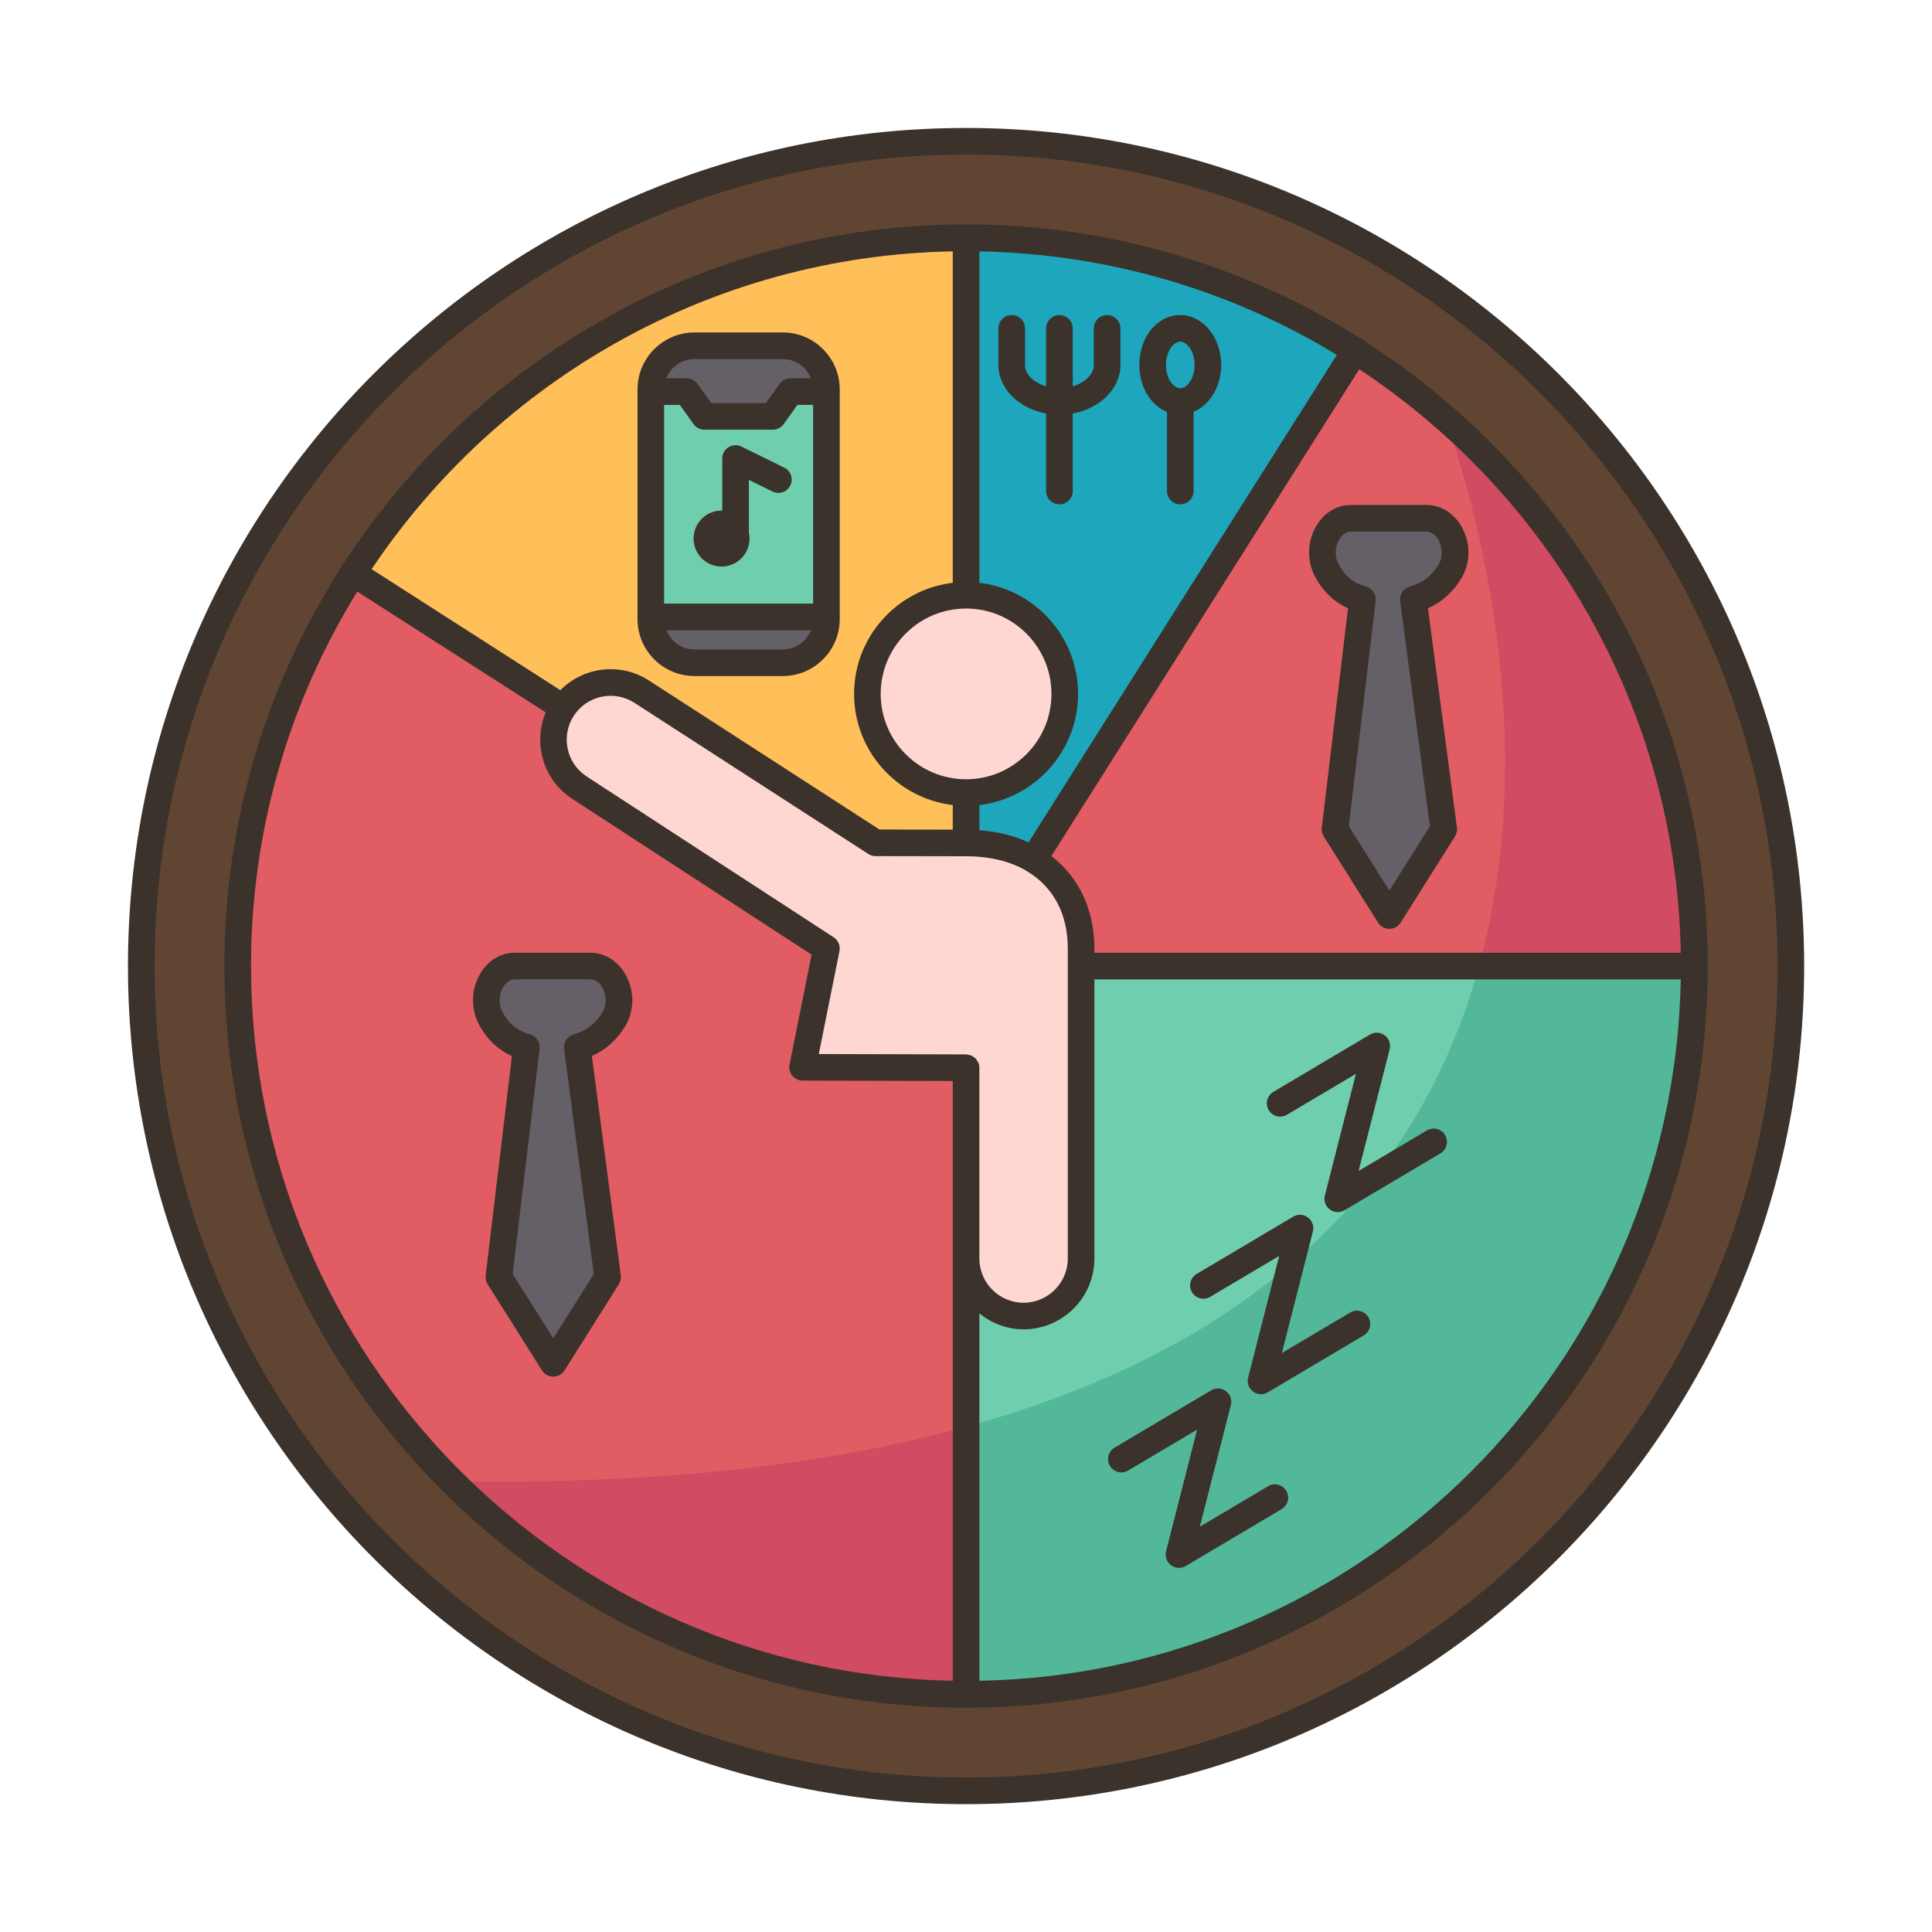 <svg version="1.0" preserveAspectRatio="xMidYMid meet" height="1080" viewBox="0 0 810 810" zoomAndPan="magnify" width="1080" xmlns:xlink="http://www.w3.org/1999/xlink" xmlns="http://www.w3.org/2000/svg"><defs><clipPath id="f6c2436db6"><path clip-rule="nonzero" d="M 53.652 53.652 L 756.402 53.652 L 756.402 756.402 L 53.652 756.402 Z M 53.652 53.652"></path></clipPath></defs><rect fill-opacity="1" height="972" y="-81" fill="#ffffff" width="972" x="-81"></rect><rect fill-opacity="1" height="972" y="-81" fill="#ffffff" width="972" x="-81"></rect><path fill-rule="nonzero" fill-opacity="1" d="M 750.824 405.027 C 750.824 410.688 750.688 416.344 750.41 421.996 C 750.133 427.648 749.715 433.289 749.16 438.922 C 748.605 444.555 747.914 450.168 747.082 455.766 C 746.254 461.367 745.285 466.941 744.18 472.488 C 743.078 478.039 741.836 483.562 740.461 489.051 C 739.086 494.539 737.578 499.992 735.938 505.406 C 734.293 510.824 732.52 516.195 730.613 521.523 C 728.707 526.852 726.668 532.129 724.504 537.359 C 722.34 542.586 720.047 547.762 717.625 552.875 C 715.207 557.992 712.664 563.047 709.996 568.035 C 707.328 573.027 704.539 577.949 701.629 582.805 C 698.719 587.656 695.691 592.438 692.547 597.145 C 689.406 601.848 686.148 606.473 682.777 611.02 C 679.406 615.566 675.922 620.023 672.332 624.398 C 668.742 628.773 665.047 633.059 661.246 637.25 C 657.445 641.445 653.547 645.543 649.543 649.543 C 645.543 653.547 641.445 657.445 637.25 661.246 C 633.059 665.047 628.773 668.742 624.398 672.332 C 620.023 675.922 615.566 679.402 611.02 682.777 C 606.473 686.148 601.848 689.406 597.145 692.547 C 592.438 695.691 587.656 698.719 582.805 701.629 C 577.949 704.539 573.027 707.328 568.035 709.996 C 563.047 712.664 557.992 715.207 552.875 717.625 C 547.762 720.047 542.586 722.34 537.359 724.504 C 532.129 726.668 526.852 728.707 521.523 730.613 C 516.195 732.52 510.824 734.293 505.406 735.938 C 499.992 737.578 494.539 739.086 489.051 740.461 C 483.562 741.836 478.039 743.078 472.488 744.18 C 466.941 745.285 461.367 746.254 455.766 747.082 C 450.168 747.914 444.555 748.605 438.922 749.16 C 433.289 749.715 427.648 750.133 421.996 750.41 C 416.344 750.688 410.688 750.824 405.027 750.824 C 399.367 750.824 393.715 750.688 388.062 750.41 C 382.41 750.133 376.766 749.715 371.133 749.16 C 365.504 748.605 359.887 747.914 354.289 747.082 C 348.691 746.254 343.117 745.285 337.566 744.18 C 332.016 743.078 326.496 741.836 321.008 740.461 C 315.516 739.086 310.062 737.578 304.648 735.938 C 299.234 734.293 293.859 732.52 288.531 730.613 C 283.203 728.707 277.926 726.668 272.699 724.504 C 267.469 722.34 262.297 720.047 257.18 717.625 C 252.066 715.207 247.012 712.664 242.02 709.996 C 237.031 707.328 232.105 704.539 227.254 701.629 C 222.398 698.719 217.617 695.691 212.914 692.547 C 208.207 689.406 203.582 686.148 199.035 682.777 C 194.492 679.402 190.031 675.922 185.656 672.332 C 181.281 668.742 176.996 665.047 172.805 661.246 C 168.613 657.445 164.516 653.547 160.512 649.543 C 156.512 645.543 152.609 641.445 148.809 637.25 C 145.008 633.059 141.312 628.773 137.723 624.398 C 134.133 620.023 130.652 615.566 127.281 611.02 C 123.91 606.473 120.652 601.848 117.508 597.145 C 114.363 592.438 111.336 587.656 108.43 582.805 C 105.52 577.949 102.73 573.027 100.062 568.035 C 97.395 563.047 94.852 557.992 92.43 552.875 C 90.012 547.762 87.719 542.586 85.555 537.359 C 83.387 532.129 81.352 526.852 79.445 521.523 C 77.539 516.195 75.762 510.824 74.121 505.406 C 72.477 499.992 70.969 494.539 69.594 489.051 C 68.219 483.562 66.98 478.039 65.875 472.488 C 64.77 466.941 63.805 461.367 62.973 455.766 C 62.145 450.168 61.449 444.555 60.895 438.922 C 60.34 433.289 59.926 427.648 59.648 421.996 C 59.371 416.344 59.23 410.688 59.23 405.027 C 59.23 399.367 59.371 393.715 59.648 388.062 C 59.926 382.41 60.34 376.766 60.895 371.133 C 61.449 365.504 62.145 359.887 62.973 354.289 C 63.805 348.691 64.77 343.117 65.875 337.566 C 66.98 332.016 68.219 326.496 69.594 321.008 C 70.969 315.516 72.477 310.062 74.121 304.648 C 75.762 299.234 77.539 293.859 79.445 288.531 C 81.352 283.203 83.387 277.926 85.555 272.699 C 87.719 267.469 90.012 262.297 92.43 257.18 C 94.852 252.066 97.395 247.012 100.062 242.02 C 102.73 237.031 105.52 232.105 108.43 227.254 C 111.336 222.398 114.363 217.617 117.508 212.914 C 120.652 208.207 123.91 203.582 127.281 199.035 C 130.652 194.492 134.133 190.031 137.723 185.656 C 141.312 181.281 145.008 176.996 148.809 172.805 C 152.609 168.613 156.512 164.516 160.512 160.512 C 164.516 156.512 168.613 152.609 172.805 148.809 C 176.996 145.008 181.281 141.312 185.656 137.723 C 190.031 134.133 194.492 130.652 199.035 127.281 C 203.582 123.91 208.207 120.652 212.914 117.508 C 217.617 114.363 222.398 111.336 227.254 108.43 C 232.105 105.52 237.031 102.73 242.02 100.062 C 247.012 97.395 252.066 94.852 257.18 92.43 C 262.297 90.012 267.469 87.719 272.699 85.555 C 277.926 83.387 283.203 81.352 288.531 79.445 C 293.859 77.539 299.234 75.762 304.648 74.121 C 310.062 72.477 315.516 70.969 321.008 69.594 C 326.496 68.219 332.016 66.98 337.566 65.875 C 343.117 64.77 348.691 63.805 354.289 62.973 C 359.887 62.145 365.504 61.449 371.133 60.895 C 376.766 60.34 382.41 59.926 388.062 59.648 C 393.715 59.371 399.367 59.23 405.027 59.23 C 410.688 59.23 416.344 59.371 421.996 59.648 C 427.648 59.926 433.289 60.34 438.922 60.895 C 444.555 61.449 450.168 62.145 455.766 62.973 C 461.367 63.805 466.941 64.77 472.488 65.875 C 478.039 66.98 483.562 68.219 489.051 69.594 C 494.539 70.969 499.992 72.477 505.406 74.121 C 510.824 75.762 516.195 77.539 521.523 79.445 C 526.852 81.352 532.129 83.387 537.359 85.555 C 542.586 87.719 547.762 90.012 552.875 92.43 C 557.992 94.852 563.047 97.395 568.035 100.062 C 573.027 102.73 577.949 105.52 582.805 108.43 C 587.656 111.336 592.438 114.363 597.145 117.508 C 601.848 120.652 606.473 123.91 611.02 127.281 C 615.566 130.652 620.023 134.133 624.398 137.723 C 628.773 141.312 633.059 145.008 637.25 148.809 C 641.445 152.609 645.543 156.512 649.543 160.512 C 653.547 164.516 657.445 168.613 661.246 172.805 C 665.047 176.996 668.742 181.281 672.332 185.656 C 675.922 190.031 679.406 194.492 682.777 199.035 C 686.148 203.582 689.406 208.207 692.547 212.914 C 695.691 217.617 698.719 222.398 701.629 227.254 C 704.539 232.105 707.328 237.031 709.996 242.02 C 712.664 247.012 715.207 252.066 717.625 257.18 C 720.047 262.297 722.34 267.469 724.504 272.699 C 726.668 277.926 728.707 283.203 730.613 288.531 C 732.52 293.859 734.293 299.234 735.938 304.648 C 737.578 310.062 739.086 315.516 740.461 321.008 C 741.836 326.496 743.078 332.016 744.18 337.566 C 745.285 343.117 746.254 348.691 747.082 354.289 C 747.914 359.887 748.605 365.504 749.16 371.133 C 749.715 376.766 750.133 382.41 750.41 388.062 C 750.688 393.715 750.824 399.367 750.824 405.027 Z M 750.824 405.027" fill="#e15c63"></path><path fill-rule="nonzero" fill-opacity="1" d="M 405.027 59.23 C 595.996 59.23 750.824 214.059 750.824 405.027 C 750.824 595.996 595.996 750.824 405.027 750.824 C 214.059 750.824 59.23 595.996 59.23 405.027 C 59.23 214.059 214.059 59.23 405.027 59.23 Z M 405.027 710.391 C 573.688 710.391 710.391 573.688 710.391 405.027 C 710.391 296.383 653.668 201.008 568.277 146.906 C 521.039 117.012 465.039 99.668 405.027 99.668 C 297.051 99.668 202.234 155.664 147.91 240.215 C 117.402 287.734 99.668 344.348 99.668 405.027 C 99.668 573.688 236.367 710.391 405.027 710.391 Z M 405.027 710.391" fill="#604533"></path><path fill-rule="nonzero" fill-opacity="1" d="M 710.391 405.027 C 710.391 573.688 573.688 710.391 405.027 710.391 L 405.027 527.621 C 405.027 534.312 407.707 540.336 412.113 544.688 C 416.461 549.035 422.484 551.77 429.121 551.77 C 442.453 551.77 453.273 540.949 453.273 527.621 L 453.273 405.027 Z M 710.391 405.027" fill="#6fceae"></path><path fill-rule="nonzero" fill-opacity="1" d="M 405.027 99.668 L 405.027 249.531 C 427.895 249.531 446.414 268.047 446.414 290.914 C 446.414 313.781 427.895 332.301 405.027 332.301 L 405.027 353.438 C 416.184 353.438 425.719 355.949 433.25 360.41 L 568.277 146.906 C 521.039 117.012 465.039 99.668 405.027 99.668 Z M 405.027 99.668" fill="#1ea6bc"></path><path fill-rule="nonzero" fill-opacity="1" d="M 405.027 332.301 L 405.027 353.438 L 367.102 353.324 L 268.996 289.969 C 264.98 287.344 260.461 286.117 256 286.117 C 248.25 286.117 240.719 289.855 236.09 296.715 L 147.91 240.215 C 202.234 155.664 297.051 99.668 405.027 99.668 L 405.027 249.531 C 382.16 249.531 363.645 268.047 363.645 290.914 C 363.645 313.781 382.16 332.301 405.027 332.301 Z M 346.465 259.57 L 346.465 163.25 C 346.465 153.152 338.266 144.953 328.172 144.953 L 291.137 144.953 C 281.043 144.953 272.844 153.152 272.844 163.25 L 272.844 259.57 C 272.844 269.664 281.043 277.863 291.137 277.863 L 328.172 277.863 C 338.266 277.863 346.465 269.664 346.465 259.57 Z M 346.465 259.57" fill="#ffc05a"></path><path fill-rule="nonzero" fill-opacity="1" d="M 433.25 360.41 C 446.133 368.051 453.273 381.379 453.273 397.668 L 453.273 527.621 C 453.273 540.949 442.453 551.77 429.121 551.77 C 422.484 551.77 416.461 549.035 412.113 544.688 C 407.707 540.336 405.027 534.312 405.027 527.621 L 405.027 447.641 L 336.48 447.473 L 346.465 397.668 L 242.895 330.18 C 231.793 322.984 228.672 308.148 235.867 297.051 C 235.922 296.938 236.035 296.828 236.09 296.715 C 240.719 289.855 248.25 286.117 256 286.117 C 260.461 286.117 264.98 287.344 268.996 289.969 L 367.102 353.324 L 405.027 353.438 C 416.184 353.438 425.719 355.949 433.25 360.41 Z M 433.25 360.41" fill="#ffd7d2"></path><path fill-rule="nonzero" fill-opacity="1" d="M 446.414 290.914 C 446.414 292.27 446.348 293.621 446.215 294.973 C 446.082 296.32 445.883 297.66 445.617 298.988 C 445.352 300.316 445.023 301.633 444.629 302.93 C 444.238 304.227 443.781 305.5 443.262 306.754 C 442.742 308.004 442.164 309.227 441.527 310.422 C 440.887 311.617 440.191 312.781 439.438 313.906 C 438.684 315.035 437.879 316.121 437.02 317.168 C 436.16 318.215 435.25 319.219 434.293 320.18 C 433.332 321.137 432.328 322.047 431.281 322.906 C 430.234 323.766 429.148 324.57 428.02 325.324 C 426.895 326.078 425.73 326.773 424.535 327.414 C 423.34 328.051 422.117 328.629 420.867 329.148 C 419.613 329.668 418.34 330.125 417.043 330.516 C 415.746 330.91 414.43 331.238 413.102 331.504 C 411.773 331.77 410.434 331.969 409.086 332.102 C 407.734 332.234 406.383 332.301 405.027 332.301 C 403.672 332.301 402.32 332.234 400.973 332.102 C 399.625 331.969 398.285 331.77 396.953 331.504 C 395.625 331.238 394.312 330.91 393.016 330.516 C 391.719 330.125 390.445 329.668 389.191 329.148 C 387.938 328.629 386.715 328.051 385.52 327.414 C 384.324 326.773 383.164 326.078 382.035 325.324 C 380.91 324.57 379.82 323.766 378.773 322.906 C 377.727 322.047 376.723 321.137 375.766 320.18 C 374.809 319.219 373.898 318.215 373.039 317.168 C 372.18 316.121 371.371 315.035 370.617 313.906 C 369.867 312.781 369.168 311.617 368.531 310.422 C 367.891 309.227 367.312 308.004 366.793 306.754 C 366.277 305.5 365.82 304.227 365.426 302.93 C 365.031 301.633 364.703 300.316 364.438 298.988 C 364.176 297.66 363.977 296.32 363.844 294.973 C 363.711 293.621 363.645 292.27 363.645 290.914 C 363.645 289.559 363.711 288.207 363.844 286.859 C 363.977 285.512 364.176 284.172 364.438 282.84 C 364.703 281.512 365.031 280.199 365.426 278.902 C 365.82 277.605 366.277 276.332 366.793 275.078 C 367.312 273.824 367.891 272.602 368.531 271.406 C 369.168 270.211 369.867 269.051 370.617 267.922 C 371.371 266.797 372.18 265.711 373.039 264.66 C 373.898 263.613 374.809 262.609 375.766 261.652 C 376.723 260.695 377.727 259.785 378.773 258.926 C 379.82 258.066 380.91 257.258 382.035 256.504 C 383.164 255.754 384.324 255.055 385.52 254.418 C 386.715 253.777 387.938 253.199 389.191 252.68 C 390.445 252.164 391.719 251.707 393.016 251.312 C 394.312 250.918 395.625 250.59 396.953 250.324 C 398.285 250.062 399.625 249.863 400.973 249.73 C 402.32 249.598 403.672 249.531 405.027 249.531 C 406.383 249.531 407.734 249.598 409.086 249.73 C 410.434 249.863 411.773 250.062 413.102 250.324 C 414.43 250.59 415.746 250.918 417.043 251.312 C 418.34 251.707 419.613 252.164 420.867 252.68 C 422.117 253.199 423.34 253.777 424.535 254.418 C 425.73 255.055 426.895 255.754 428.02 256.504 C 429.148 257.258 430.234 258.066 431.281 258.926 C 432.328 259.785 433.332 260.695 434.293 261.652 C 435.25 262.609 436.16 263.613 437.02 264.66 C 437.879 265.711 438.684 266.797 439.438 267.922 C 440.191 269.051 440.887 270.211 441.527 271.406 C 442.164 272.602 442.742 273.824 443.262 275.078 C 443.781 276.332 444.238 277.605 444.629 278.902 C 445.023 280.199 445.352 281.512 445.617 282.84 C 445.883 284.172 446.082 285.512 446.215 286.859 C 446.348 288.207 446.414 289.559 446.414 290.914 Z M 446.414 290.914" fill="#ffd7d2"></path><path fill-rule="nonzero" fill-opacity="1" d="M 272.844 258.621 L 346.465 258.621 L 346.465 259.57 C 346.465 269.664 338.266 277.863 328.172 277.863 L 291.137 277.863 C 281.043 277.863 272.844 269.664 272.844 259.57 Z M 272.844 258.621" fill="#655f68"></path><path fill-rule="nonzero" fill-opacity="1" d="M 328.172 144.953 C 338.266 144.953 346.465 153.152 346.465 163.25 L 346.465 164.141 L 331.461 164.141 L 323.988 174.57 L 295.32 174.57 L 287.902 164.141 L 272.844 164.141 L 272.844 163.25 C 272.844 153.152 281.043 144.953 291.137 144.953 Z M 328.172 144.953" fill="#655f68"></path><path fill-rule="nonzero" fill-opacity="1" d="M 308.371 215.676 C 306.645 214.672 304.637 214.059 302.516 214.059 C 296.047 214.059 290.805 219.301 290.805 225.77 C 290.805 232.242 296.047 237.484 302.516 237.484 C 308.984 237.484 314.23 232.242 314.23 225.77 C 314.23 221.422 311.887 217.684 308.371 215.676 Z M 346.465 164.141 L 346.465 258.621 L 272.844 258.621 L 272.844 164.141 L 287.902 164.141 L 295.32 174.57 L 323.988 174.57 L 331.461 164.141 Z M 346.465 164.141" fill="#6fceae"></path><path fill-rule="nonzero" fill-opacity="1" d="M 247.523 405.027 C 256.949 405.027 262.859 417.969 257.395 427.227 C 253.824 433.25 248.582 437.266 242 438.996 L 254.773 535.426 L 231.961 571.57 L 209.152 535.426 L 220.695 438.996 C 213.891 437.211 208.871 432.973 205.637 426.613 C 200.785 417.188 206.641 405.027 215.844 405.027 Z M 247.523 405.027" fill="#655f68"></path><path fill-rule="nonzero" fill-opacity="1" d="M 598.062 217.293 C 607.488 217.293 613.398 230.234 607.934 239.492 C 604.363 245.516 599.121 249.531 592.539 251.262 L 605.312 347.691 L 582.5 383.836 L 559.688 347.691 L 571.234 251.262 C 564.43 249.477 559.41 245.238 556.176 238.879 C 551.324 229.453 557.18 217.293 566.383 217.293 Z M 598.062 217.293" fill="#655f68"></path><path fill-rule="nonzero" fill-opacity="1" d="M 405.027 598.172 L 405.027 710.391 C 320.699 710.391 244.344 676.199 189.07 620.984 C 276.859 622.547 347.859 613.957 405.027 598.172 Z M 405.027 598.172" fill="#d14b62"></path><path fill-rule="nonzero" fill-opacity="1" d="M 541.172 530.016 C 554.668 518.527 566.27 506.258 576.199 493.484 C 597.895 465.711 611.781 435.48 620.094 405.027 L 710.391 405.027 C 710.391 573.688 573.688 710.391 405.027 710.391 L 405.027 598.172 C 463.871 582 508.152 558.238 541.172 530.016 Z M 541.172 530.016" fill="#53b79a"></path><path fill-rule="nonzero" fill-opacity="1" d="M 710.391 405.027 L 620.094 405.027 C 650.934 292.645 606.707 177.863 605.422 174.625 C 669.73 230.566 710.391 313.059 710.391 405.027 Z M 710.391 405.027" fill="#d14b62"></path><path fill-rule="nonzero" fill-opacity="1" d="M 572.008 142.938 C 571.754 142.691 571.551 142.402 571.238 142.199 C 570.945 142.016 570.617 141.965 570.309 141.844 C 522.395 111.641 465.738 94.09 405.027 94.09 C 295.672 94.09 199.395 150.883 143.945 236.473 C 143.711 236.719 143.434 236.902 143.242 237.199 C 143.055 237.496 143.004 237.828 142.875 238.141 C 112.043 286.398 94.09 343.637 94.09 405.027 C 94.09 576.484 233.578 715.969 405.027 715.969 C 576.477 715.969 715.969 576.477 715.969 405.027 C 715.969 295.004 658.48 198.219 572.008 142.938 Z M 704.672 399.449 L 458.828 399.449 L 458.828 397.656 C 458.828 381.156 452.176 367.676 440.789 358.91 L 569.867 154.805 C 649.641 207.535 702.793 297.316 704.672 399.449 Z M 410.605 447.645 C 410.605 446.875 410.449 446.145 410.164 445.477 C 410.047 445.203 409.832 444.996 409.676 444.746 C 409.453 444.387 409.266 444.004 408.973 443.703 C 408.73 443.461 408.414 443.328 408.141 443.137 C 407.828 442.922 407.555 442.66 407.203 442.508 C 406.906 442.379 406.555 442.387 406.238 442.312 C 405.844 442.223 405.469 442.066 405.039 442.066 L 343.285 441.906 L 351.953 398.742 C 352.406 396.508 351.441 394.215 349.527 392.969 L 245.949 325.535 C 237.457 320 235.035 308.586 240.562 300.086 C 246.074 291.602 257.48 289.164 265.98 294.652 L 364.051 358.035 C 364.953 358.613 365.996 358.926 367.07 358.926 L 405.016 358.992 C 405.023 358.992 405.023 358.992 405.027 358.992 C 414.883 358.992 423.344 361.074 430.066 364.934 C 430.145 364.988 430.184 365.07 430.266 365.121 C 430.367 365.188 430.484 365.211 430.59 365.266 C 441.473 371.754 447.68 382.988 447.68 397.656 L 447.68 527.641 C 447.68 537.859 439.363 546.176 429.145 546.176 C 418.926 546.176 410.605 537.859 410.605 527.641 Z M 410.605 348.062 L 410.605 337.516 C 433.867 334.742 451.98 314.926 451.98 290.926 C 451.98 266.926 433.867 247.105 410.605 244.34 L 410.605 105.383 C 465.371 106.395 516.613 122.07 560.48 148.781 L 431.227 353.168 C 425.141 350.391 418.219 348.629 410.605 348.062 Z M 405.027 255.129 C 424.766 255.129 440.824 271.188 440.824 290.926 C 440.824 310.664 424.766 326.715 405.027 326.715 C 385.289 326.715 369.234 310.66 369.234 290.922 C 369.234 271.184 385.289 255.129 405.027 255.129 Z M 399.449 105.383 L 399.449 244.34 C 376.188 247.109 358.078 266.926 358.078 290.926 C 358.078 314.926 376.188 334.742 399.449 337.516 L 399.449 347.832 L 368.73 347.777 L 272.035 285.281 C 260.07 277.559 244.555 279.586 234.941 289.359 L 155.809 238.629 C 208.664 159.711 297.98 107.25 399.449 105.383 Z M 105.242 405.027 C 105.242 347.492 121.57 293.715 149.785 248.016 L 228.805 298.672 C 223.367 311.59 227.719 326.969 239.867 334.875 L 340.273 400.254 L 331.016 446.367 C 330.688 448.004 331.109 449.703 332.164 450.996 C 333.219 452.285 334.805 453.039 336.473 453.043 L 399.449 453.207 L 399.449 704.672 C 236.719 701.68 105.242 568.461 105.242 405.027 Z M 410.605 704.672 L 410.605 550.645 C 415.703 554.758 422.094 557.324 429.141 557.324 C 445.508 557.324 458.828 544.004 458.828 527.637 L 458.828 410.605 L 704.672 410.605 C 701.711 571.473 571.473 701.711 410.605 704.672 Z M 410.605 704.672" fill="#3a322b"></path><g clip-path="url(#f6c2436db6)"><path fill-rule="nonzero" fill-opacity="1" d="M 405.027 53.652 C 211.281 53.652 53.652 211.281 53.652 405.027 C 53.652 598.777 211.281 756.402 405.027 756.402 C 598.777 756.402 756.402 598.777 756.402 405.027 C 756.402 211.281 598.777 53.652 405.027 53.652 Z M 405.027 745.25 C 217.426 745.25 64.809 592.629 64.809 405.027 C 64.809 217.426 217.426 64.809 405.027 64.809 C 592.629 64.809 745.25 217.426 745.25 405.027 C 745.25 592.629 592.629 745.25 405.027 745.25 Z M 405.027 745.25" fill="#3a322b"></path></g><path fill-rule="nonzero" fill-opacity="1" d="M 247.512 399.445 L 215.84 399.445 C 210.031 399.445 204.801 402.551 201.492 407.961 C 197.566 414.371 197.242 422.492 200.652 429.156 C 203.852 435.426 208.625 440.059 214.629 442.766 L 203.625 534.766 C 203.473 536.035 203.762 537.316 204.445 538.398 L 227.238 574.555 C 228.258 576.176 230.039 577.156 231.957 577.156 C 233.875 577.156 235.656 576.176 236.676 574.555 L 259.465 538.398 C 260.16 537.297 260.445 535.984 260.277 534.695 L 248.137 442.766 C 253.969 440.176 258.777 435.855 262.203 430.07 C 266.062 423.547 266.074 415.297 262.23 408.555 C 258.973 402.848 253.473 399.445 247.512 399.445 Z M 252.598 424.387 C 249.777 429.152 245.738 432.258 240.586 433.629 C 237.875 434.348 236.117 436.969 236.484 439.746 L 248.957 534.156 L 231.957 561.121 L 214.934 534.121 L 226.23 439.676 C 226.559 436.914 224.805 434.332 222.117 433.625 C 216.93 432.246 213.16 429.129 210.586 424.086 C 208.957 420.902 209.121 416.863 211.008 413.785 C 211.734 412.598 213.332 410.602 215.844 410.602 L 247.516 410.602 C 250.262 410.602 251.941 413.031 252.539 414.082 C 253.93 416.527 254.785 420.695 252.598 424.387 Z M 252.598 424.387" fill="#3a322b"></path><path fill-rule="nonzero" fill-opacity="1" d="M 566.375 211.711 C 560.57 211.711 555.344 214.816 552.031 220.227 C 548.105 226.637 547.781 234.758 551.188 241.422 C 554.387 247.684 559.164 252.32 565.168 255.031 L 554.16 347.027 C 554.012 348.301 554.301 349.582 554.98 350.664 L 577.777 386.816 C 578.797 388.441 580.578 389.422 582.496 389.422 C 584.414 389.422 586.191 388.441 587.215 386.816 L 610.008 350.664 C 610.707 349.566 610.988 348.25 610.824 346.961 L 598.68 255.023 C 604.516 252.438 609.32 248.113 612.742 242.332 C 616.605 235.805 616.617 227.562 612.773 220.82 C 609.523 215.113 604.023 211.711 598.062 211.711 Z M 603.07 226.348 C 604.465 228.789 605.316 232.961 603.133 236.652 C 600.316 241.414 596.277 244.527 591.117 245.895 C 588.406 246.613 586.656 249.234 587.023 252.012 L 599.496 346.422 L 582.496 373.383 L 565.473 346.387 L 576.766 251.941 C 577.098 249.18 575.344 246.602 572.664 245.891 C 567.469 244.504 563.699 241.387 561.121 236.348 C 559.492 233.16 559.66 229.125 561.547 226.043 C 562.277 224.855 563.871 222.859 566.383 222.859 L 598.055 222.859 C 600.793 222.867 602.48 225.297 603.07 226.348 Z M 603.07 226.348" fill="#3a322b"></path><path fill-rule="nonzero" fill-opacity="1" d="M 531.645 623.109 L 503.016 640.094 L 516.039 589.082 C 516.598 586.895 515.785 584.586 513.977 583.238 C 512.176 581.887 509.727 581.758 507.793 582.902 L 467.293 606.93 C 464.645 608.504 463.773 611.922 465.344 614.57 C 466.91 617.219 470.328 618.102 472.984 616.523 L 501.902 599.367 L 488.879 650.379 C 488.32 652.562 489.137 654.871 490.941 656.223 C 491.93 656.965 493.105 657.34 494.281 657.34 C 495.266 657.34 496.254 657.082 497.129 656.559 L 537.336 632.703 C 539.984 631.129 540.855 627.711 539.285 625.062 C 537.719 622.406 534.301 621.531 531.645 623.109 Z M 531.645 623.109" fill="#3a322b"></path><path fill-rule="nonzero" fill-opacity="1" d="M 566.047 550.297 L 537.418 567.281 L 550.438 516.27 C 550.992 514.082 550.18 511.773 548.371 510.426 C 546.57 509.074 544.129 508.945 542.188 510.09 L 501.691 534.117 C 499.039 535.691 498.172 539.109 499.738 541.758 C 501.305 544.414 504.723 545.281 507.379 543.711 L 536.297 526.555 L 523.281 577.566 C 522.723 579.75 523.535 582.059 525.344 583.41 C 526.332 584.152 527.508 584.523 528.684 584.523 C 529.668 584.523 530.652 584.27 531.527 583.746 L 571.734 559.891 C 574.387 558.316 575.254 554.898 573.688 552.25 C 572.121 549.594 568.695 548.723 566.047 550.297 Z M 566.047 550.297" fill="#3a322b"></path><path fill-rule="nonzero" fill-opacity="1" d="M 598.219 473.953 L 569.594 490.938 L 582.613 439.922 C 583.168 437.734 582.355 435.43 580.547 434.074 C 578.746 432.727 576.305 432.598 574.363 433.746 L 533.867 457.773 C 531.215 459.348 530.348 462.766 531.914 465.414 C 533.48 468.062 536.906 468.941 539.555 467.367 L 568.473 450.211 L 555.457 501.223 C 554.898 503.406 555.711 505.719 557.52 507.066 C 558.508 507.809 559.684 508.184 560.859 508.184 C 561.844 508.184 562.828 507.926 563.703 507.402 L 603.906 483.547 C 606.555 481.973 607.426 478.555 605.859 475.906 C 604.293 473.258 600.867 472.379 598.219 473.953 Z M 598.219 473.953" fill="#3a322b"></path><path fill-rule="nonzero" fill-opacity="1" d="M 512.004 152.996 C 512.004 141.469 504.301 132.09 494.836 132.09 C 485.207 132.09 477.668 141.27 477.668 152.996 C 477.668 162.316 482.469 169.949 489.258 172.715 L 489.258 205.871 C 489.258 208.949 491.758 211.449 494.836 211.449 C 497.914 211.449 500.414 208.949 500.414 205.871 L 500.414 172.676 C 507.133 169.836 512.004 162.133 512.004 152.996 Z M 494.836 162.746 C 491.992 162.746 488.824 158.742 488.824 152.996 C 488.824 147.254 491.992 143.242 494.836 143.242 C 497.68 143.242 500.848 147.246 500.848 152.996 C 500.848 158.746 497.676 162.746 494.836 162.746 Z M 494.836 162.746" fill="#3a322b"></path><path fill-rule="nonzero" fill-opacity="1" d="M 464.172 132.09 C 461.094 132.09 458.594 134.586 458.594 137.664 L 458.594 152.996 C 458.594 156.957 454.891 160.449 449.746 161.961 L 449.746 137.672 C 449.746 134.594 447.25 132.094 444.172 132.094 C 441.09 132.094 438.594 134.594 438.594 137.672 L 438.594 161.961 C 433.449 160.453 429.746 156.957 429.746 152.996 L 429.746 137.664 C 429.746 134.586 427.25 132.09 424.168 132.09 C 421.09 132.09 418.594 134.586 418.594 137.664 L 418.594 152.996 C 418.594 162.953 427.172 171.273 438.594 173.367 L 438.594 205.871 C 438.594 208.949 441.09 211.449 444.172 211.449 C 447.25 211.449 449.746 208.949 449.746 205.871 L 449.746 173.367 C 461.172 171.273 469.75 162.953 469.75 152.996 L 469.75 137.664 C 469.75 134.586 467.254 132.09 464.172 132.09 Z M 464.172 132.09" fill="#3a322b"></path><path fill-rule="nonzero" fill-opacity="1" d="M 291.148 283.43 L 328.195 283.43 C 341.352 283.43 352.059 272.723 352.059 259.566 L 352.059 163.25 C 352.059 150.094 341.352 139.383 328.195 139.383 L 291.148 139.383 C 277.992 139.383 267.285 150.094 267.285 163.25 L 267.285 259.566 C 267.285 272.723 277.992 283.43 291.148 283.43 Z M 285.02 169.746 L 290.793 177.816 C 291.84 179.285 293.531 180.148 295.328 180.148 L 324.012 180.148 C 325.812 180.148 327.504 179.277 328.547 177.816 L 334.316 169.746 L 340.906 169.746 L 340.906 253.066 L 278.438 253.066 L 278.438 169.746 Z M 328.195 272.277 L 291.148 272.277 C 285.789 272.277 281.215 268.93 279.348 264.223 L 339.992 264.223 C 338.129 268.93 333.555 272.277 328.195 272.277 Z M 291.148 150.539 L 328.195 150.539 C 333.555 150.539 338.133 153.883 339.996 158.59 L 331.453 158.59 C 329.648 158.59 327.961 159.461 326.918 160.922 L 321.145 168.992 L 298.203 168.992 L 292.434 160.922 C 291.383 159.457 289.695 158.59 287.898 158.59 L 279.352 158.59 C 281.211 153.883 285.789 150.539 291.148 150.539 Z M 291.148 150.539" fill="#3a322b"></path><path fill-rule="nonzero" fill-opacity="1" d="M 302.516 237.508 C 308.984 237.508 314.23 232.262 314.23 225.793 C 314.23 224.957 314.133 224.145 313.965 223.352 L 313.965 201.191 L 323.883 206.07 C 326.656 207.445 329.992 206.297 331.352 203.535 C 332.711 200.77 331.574 197.426 328.812 196.066 L 310.855 187.227 C 309.129 186.371 307.078 186.48 305.445 187.492 C 303.809 188.516 302.812 190.301 302.812 192.23 L 302.812 214.109 C 302.711 214.109 302.617 214.082 302.516 214.082 C 296.047 214.082 290.805 219.324 290.805 225.793 C 290.805 232.262 296.047 237.508 302.516 237.508 Z M 302.516 237.508" fill="#3a322b"></path></svg>